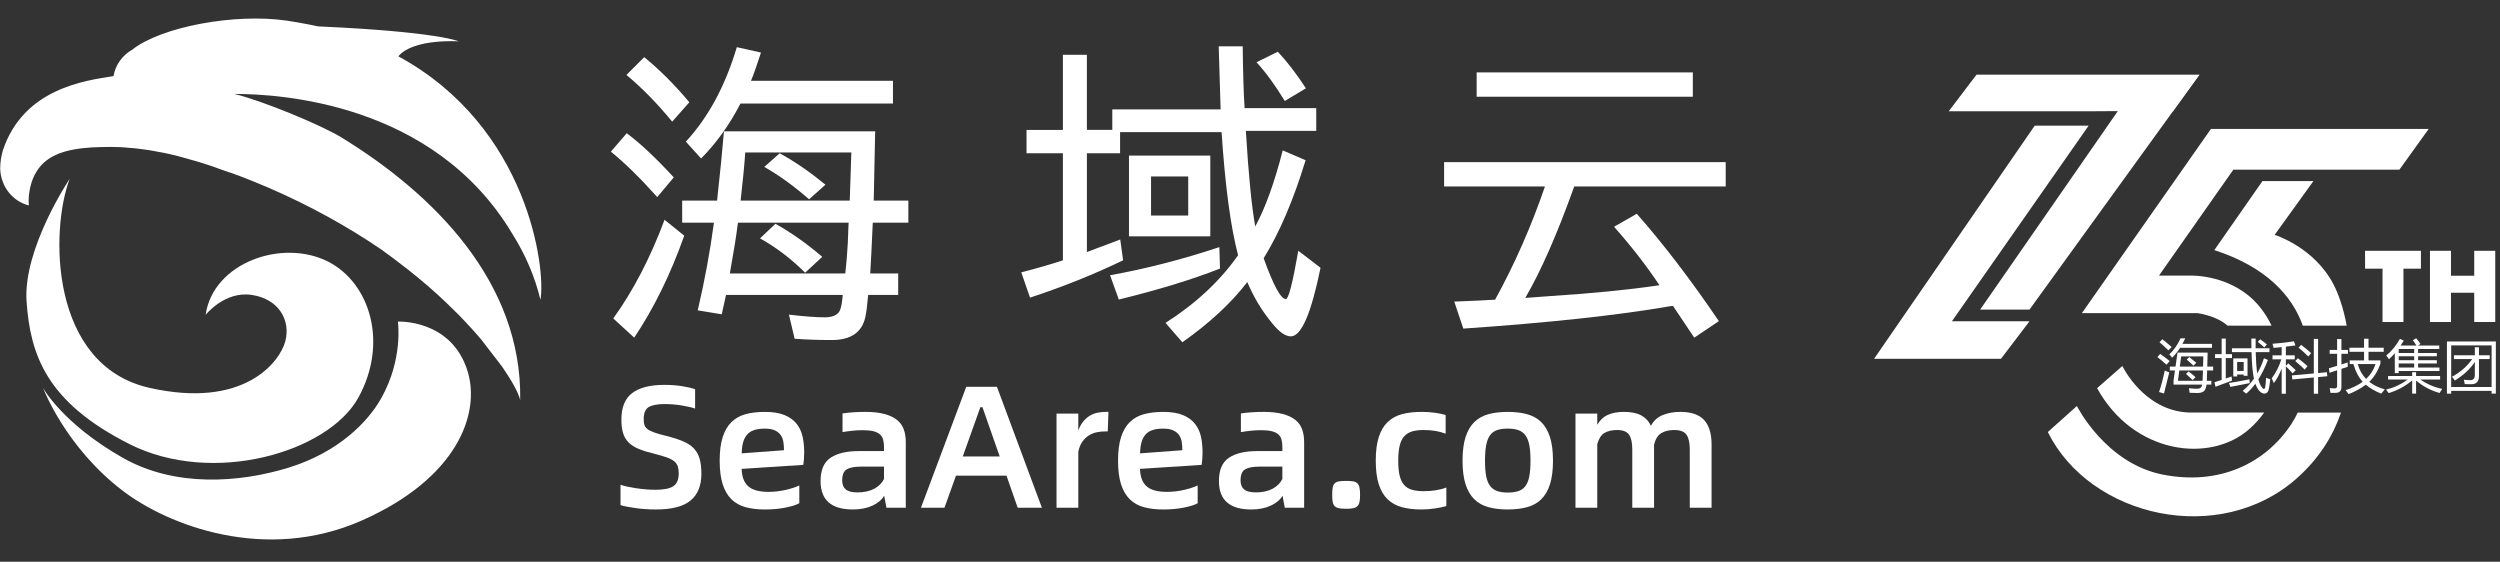 <?xml version="1.0" encoding="utf-8"?>
<!-- Generator: Adobe Illustrator 26.0.0, SVG Export Plug-In . SVG Version: 6.00 Build 0)  -->
<svg version="1.1" xmlns="http://www.w3.org/2000/svg" xmlns:xlink="http://www.w3.org/1999/xlink" x="0px" y="0px"
	 viewBox="0 0 3211.58 721.63" style="enable-background:new 0 0 3211.58 721.63;" xml:space="preserve">
<rect x="0" y="0" width="3211.58" height="721.63" fill="#333333" stroke="none"/>
<style type="text/css">
	.st0{enable-background:new    ;}
	.st1{fill:#FFFFFF;}
	.st2{fill-rule:evenodd;clip-rule:evenodd;fill:#FFFFFF;}
</style>
<g id="图层_1">
	<g id="图层_1-2">
		<g class="st0">
			<path class="st1" d="M842.81,654.48c-4.63,0-9.18-0.15-13.66-0.45c-4.48-0.3-8.73-0.75-12.76-1.34
				c-4.03-0.59-7.69-1.19-10.97-1.79c-3.28-0.59-6.04-1.27-8.28-2.01v-26.19c2.39,0.9,5.3,1.72,8.73,2.46
				c3.43,0.75,7.12,1.42,11.08,2.01c3.95,0.6,8.06,1.08,12.31,1.46c4.25,0.37,8.47,0.56,12.65,0.56c10.75,0,18.43-1.53,23.06-4.59
				c4.62-3.06,6.94-8.54,6.94-16.45c0-3.58-0.41-6.6-1.23-9.07c-0.82-2.46-2.35-4.62-4.59-6.49c-2.24-1.87-5.34-3.5-9.29-4.93
				c-3.96-1.42-9.14-2.94-15.56-4.59c-8.21-1.94-15.04-4.03-20.48-6.27c-5.45-2.24-9.85-5.04-13.21-8.4
				c-3.36-3.36-5.75-7.39-7.16-12.09c-1.42-4.7-2.13-10.48-2.13-17.35c0-15.82,4.66-27.2,13.99-34.14
				c9.33-6.94,23.02-10.41,41.08-10.41c8.36,0,16.04,0.56,23.06,1.68c7.01,1.12,12.54,2.43,16.57,3.92v24.85
				c-2.09-0.75-4.63-1.46-7.61-2.13c-2.99-0.67-6.23-1.3-9.74-1.9c-3.51-0.59-7.13-1.04-10.86-1.34c-3.73-0.3-7.24-0.45-10.52-0.45
				c-9.4,0-16.31,1.27-20.71,3.81c-4.4,2.54-6.6,7.69-6.6,15.45c0,2.99,0.3,5.48,0.9,7.5c0.59,2.01,1.9,3.81,3.92,5.37
				c2.02,1.57,4.89,3.02,8.62,4.37c3.73,1.34,8.65,2.76,14.77,4.25c9.1,2.24,16.6,4.63,22.5,7.16c5.89,2.54,10.56,5.67,13.99,9.4
				c3.43,3.73,5.86,8.21,7.28,13.43c1.42,5.23,2.13,11.49,2.13,18.8c0,15.22-4.63,26.68-13.88,34.36
				C877.88,650.64,863.1,654.48,842.81,654.48z"/>
			<path class="st1" d="M1033.09,581.28c0,2.99-0.11,5.86-0.34,8.62c-0.22,2.76-0.49,5.19-0.78,7.28l-79.25,5.15
				c0.3,10.15,3.13,17.61,8.51,22.39c5.37,4.78,14.1,7.16,26.19,7.16c3.58,0,7.28-0.22,11.08-0.67c3.81-0.45,7.46-1.08,10.97-1.9
				c3.5-0.82,6.75-1.71,9.74-2.69c2.98-0.97,5.52-1.98,7.61-3.02v22.83c-3.58,2.09-9.4,3.96-17.46,5.6
				c-8.06,1.64-17.01,2.46-26.86,2.46c-9.26,0-17.46-0.97-24.62-2.91c-7.16-1.94-13.21-5.29-18.13-10.07
				c-4.92-4.77-8.7-11.19-11.31-19.25c-2.61-8.06-3.92-18.21-3.92-30.45c0-12.24,1.3-22.39,3.92-30.44
				c2.61-8.06,6.38-14.47,11.31-19.25c4.92-4.78,10.97-8.13,18.13-10.07c7.16-1.94,15.37-2.91,24.62-2.91
				c10.44,0,18.95,1.38,25.52,4.14c6.57,2.76,11.71,6.53,15.45,11.3c3.73,4.78,6.27,10.3,7.61,16.57
				C1032.42,567.4,1033.09,574.11,1033.09,581.28z M1007.12,578.37c0-3.73-0.26-7.28-0.78-10.63c-0.52-3.36-1.68-6.3-3.47-8.84
				c-1.79-2.54-4.29-4.55-7.5-6.04c-3.21-1.49-7.5-2.24-12.87-2.24c-5.67,0-10.37,0.67-14.1,2.01c-3.73,1.34-6.72,3.36-8.95,6.04
				c-2.24,2.69-3.88,6.01-4.92,9.96c-1.05,3.96-1.64,8.54-1.79,13.77L1007.12,578.37z"/>
			<path class="st1" d="M1111.21,529.12c9.85,0,18.13,0.9,24.85,2.69s12.12,4.33,16.23,7.61c4.1,3.28,7.01,7.35,8.73,12.2
				c1.71,4.85,2.57,10.26,2.57,16.23v84.4h-24.85l-2.91-15.45c-2.99,5.23-8.02,9.48-15.11,12.76c-7.09,3.28-15.48,4.92-25.18,4.92
				c-27.61,0-41.41-12.16-41.41-36.49c0-14.18,4.25-24.14,12.76-29.88c8.51-5.74,20.6-8.62,36.27-8.62h32.46v-5.37
				c0-3.58-0.37-6.72-1.12-9.4c-0.75-2.69-2.13-4.92-4.14-6.72s-4.81-3.13-8.4-4.03c-3.58-0.9-8.14-1.34-13.66-1.34
				c-4.33,0-8.66,0.22-12.98,0.67c-4.33,0.45-8.66,1.05-12.98,1.79v-23.95c4.62-0.75,9.51-1.27,14.66-1.57
				C1102.15,529.27,1106.88,529.12,1111.21,529.12z M1101.59,632.54c8.51,0,15.67-1.57,21.49-4.7c5.82-3.13,10-7.31,12.54-12.54
				v-15.89h-28.65c-8.81,0-15.19,1.16-19.14,3.47c-3.96,2.32-5.93,7.05-5.93,14.21c0,5.23,1.53,9.11,4.59,11.64
				C1089.53,631.27,1094.57,632.54,1101.59,632.54z"/>
			<path class="st1" d="M1292.99,611.05h-64.92l-14.77,41.19h-30.22l58.2-155.36h39.4l57.76,155.36h-31.12L1292.99,611.05z
				 M1284.26,586.43l-22.16-63.35h-2.69l-22.61,63.35H1284.26z"/>
		</g>
		<g class="st0">
			<path class="st1" d="M1423.96,529.12l-0.9,25.07h-2.91c-3.88,0-7.65,0.37-11.31,1.12c-3.66,0.75-7.05,2.13-10.19,4.14
				c-3.13,2.01-5.9,4.7-8.28,8.06c-2.39,3.36-4.11,7.65-5.15,12.87v71.86h-27.98V531.36h27.98v21.71c1.79-4.92,4.03-8.95,6.72-12.09
				c2.69-3.13,5.63-5.6,8.84-7.39c3.21-1.79,6.57-2.98,10.07-3.58c3.5-0.59,7.05-0.9,10.63-0.9H1423.96z"/>
		</g>
		<g class="st0">
			<path class="st1" d="M1544.83,581.28c0,2.99-0.11,5.86-0.34,8.62c-0.22,2.76-0.49,5.19-0.78,7.28l-79.25,5.15
				c0.3,10.15,3.13,17.61,8.51,22.39c5.37,4.78,14.1,7.16,26.19,7.16c3.58,0,7.28-0.22,11.08-0.67c3.81-0.45,7.46-1.08,10.97-1.9
				c3.5-0.82,6.75-1.71,9.74-2.69c2.98-0.97,5.52-1.98,7.61-3.02v22.83c-3.58,2.09-9.4,3.96-17.46,5.6
				c-8.06,1.64-17.01,2.46-26.86,2.46c-9.26,0-17.46-0.97-24.62-2.91c-7.16-1.94-13.21-5.29-18.13-10.07
				c-4.92-4.77-8.7-11.19-11.3-19.25c-2.61-8.06-3.92-18.21-3.92-30.45c0-12.24,1.3-22.39,3.92-30.44
				c2.61-8.06,6.38-14.47,11.3-19.25c4.92-4.78,10.97-8.13,18.13-10.07c7.16-1.94,15.37-2.91,24.62-2.91
				c10.44,0,18.95,1.38,25.52,4.14c6.57,2.76,11.71,6.53,15.45,11.3c3.73,4.78,6.27,10.3,7.61,16.57
				C1544.16,567.4,1544.83,574.11,1544.83,581.28z M1518.87,578.37c0-3.73-0.26-7.28-0.78-10.63c-0.52-3.36-1.68-6.3-3.47-8.84
				c-1.79-2.54-4.29-4.55-7.5-6.04c-3.21-1.49-7.5-2.24-12.87-2.24c-5.67,0-10.38,0.67-14.1,2.01c-3.73,1.34-6.72,3.36-8.95,6.04
				c-2.24,2.69-3.88,6.01-4.92,9.96c-1.05,3.96-1.64,8.54-1.79,13.77L1518.87,578.37z"/>
			<path class="st1" d="M1622.96,529.12c9.85,0,18.13,0.9,24.85,2.69s12.12,4.33,16.23,7.61c4.1,3.28,7.01,7.35,8.73,12.2
				c1.71,4.85,2.57,10.26,2.57,16.23v84.4h-24.85l-2.91-15.45c-2.99,5.23-8.02,9.48-15.11,12.76c-7.09,3.28-15.48,4.92-25.18,4.92
				c-27.61,0-41.41-12.16-41.41-36.49c0-14.18,4.25-24.14,12.76-29.88c8.51-5.74,20.59-8.62,36.26-8.62h32.46v-5.37
				c0-3.58-0.37-6.72-1.12-9.4c-0.75-2.69-2.13-4.92-4.14-6.72s-4.81-3.13-8.39-4.03s-8.14-1.34-13.66-1.34
				c-4.33,0-8.66,0.22-12.98,0.67c-4.33,0.45-8.66,1.05-12.98,1.79v-23.95c4.62-0.75,9.51-1.27,14.66-1.57
				C1613.89,529.27,1618.63,529.12,1622.96,529.12z M1613.33,632.54c8.51,0,15.67-1.57,21.49-4.7c5.82-3.13,10-7.31,12.54-12.54
				v-15.89h-28.65c-8.81,0-15.19,1.16-19.14,3.47c-3.96,2.32-5.93,7.05-5.93,14.21c0,5.23,1.53,9.11,4.59,11.64
				C1601.28,631.27,1606.32,632.54,1613.33,632.54z"/>
		</g>
		<g class="st0">
			<path class="st1" d="M1729.3,653.58c-3.73,0-6.75-0.22-9.07-0.67c-2.32-0.45-4.14-1.3-5.49-2.57c-1.34-1.27-2.24-3.06-2.69-5.37
				c-0.45-2.31-0.67-5.41-0.67-9.29c0-3.88,0.22-7.01,0.67-9.4c0.45-2.39,1.34-4.21,2.69-5.48c1.34-1.27,3.17-2.09,5.49-2.46
				c2.31-0.37,5.33-0.56,9.07-0.56c3.58,0,6.53,0.19,8.84,0.56c2.31,0.38,4.14,1.2,5.48,2.46c1.34,1.27,2.27,3.1,2.8,5.48
				c0.52,2.39,0.78,5.52,0.78,9.4c0,3.88-0.26,6.98-0.78,9.29c-0.52,2.32-1.46,4.11-2.8,5.37c-1.34,1.27-3.17,2.13-5.48,2.57
				C1735.82,653.36,1732.88,653.58,1729.3,653.58z"/>
		</g>
		<g class="st0">
			<path class="st1" d="M1825.78,654.48c-9.25,0-17.5-0.97-24.74-2.91c-7.24-1.94-13.36-5.29-18.36-10.07
				c-5-4.77-8.81-11.19-11.42-19.25c-2.61-8.06-3.92-18.21-3.92-30.45c0-12.24,1.3-22.39,3.92-30.44
				c2.61-8.06,6.42-14.47,11.42-19.25c5-4.78,11.12-8.13,18.36-10.07c7.24-1.94,15.48-2.91,24.74-2.91c6.27,0,12.12,0.37,17.57,1.12
				c5.45,0.75,10.04,1.72,13.77,2.91v23.95c-4.33-1.64-8.81-2.83-13.43-3.58c-4.63-0.75-9.63-1.12-15-1.12
				c-5.82,0-10.78,0.64-14.89,1.9c-4.11,1.27-7.46,3.4-10.07,6.38c-2.61,2.99-4.52,7.02-5.71,12.09c-1.2,5.08-1.79,11.49-1.79,19.25
				c0,7.61,0.59,13.92,1.79,18.92c1.19,5,3.1,8.99,5.71,11.98c2.61,2.99,6.01,5.08,10.19,6.27c4.18,1.2,9.25,1.79,15.22,1.79
				c5.07,0,10.07-0.37,15-1.12c4.92-0.75,9.55-1.94,13.88-3.58V650c-1.79,0.6-3.92,1.16-6.38,1.68c-2.46,0.52-5.15,1.01-8.06,1.46
				c-2.91,0.45-5.9,0.78-8.95,1.01C1831.56,654.37,1828.61,654.48,1825.78,654.48z"/>
			<path class="st1" d="M1936.81,654.48c-9.25,0-17.46-0.97-24.62-2.91c-7.16-1.94-13.21-5.29-18.13-10.07
				c-4.92-4.77-8.7-11.19-11.31-19.25c-2.61-8.06-3.92-18.21-3.92-30.45c0-12.24,1.3-22.39,3.92-30.44
				c2.61-8.06,6.38-14.47,11.31-19.25c4.92-4.78,10.97-8.13,18.13-10.07c7.16-1.94,15.37-2.91,24.62-2.91
				c9.25,0,17.5,0.97,24.74,2.91c7.24,1.94,13.32,5.3,18.25,10.07c4.92,4.78,8.69,11.19,11.3,19.25c2.61,8.06,3.92,18.21,3.92,30.44
				c0,12.24-1.31,22.39-3.92,30.45c-2.61,8.06-6.38,14.48-11.3,19.25c-4.92,4.78-11.01,8.14-18.25,10.07
				C1954.31,653.51,1946.06,654.48,1936.81,654.48z M1936.81,632.76c5.67,0,10.37-0.67,14.1-2.01c3.73-1.34,6.72-3.58,8.95-6.72
				c2.24-3.13,3.84-7.31,4.81-12.54c0.97-5.22,1.46-11.79,1.46-19.7c0-7.76-0.49-14.29-1.46-19.59c-0.97-5.29-2.61-9.55-4.93-12.76
				c-2.32-3.21-5.34-5.48-9.07-6.83c-3.73-1.34-8.36-2.01-13.88-2.01c-5.52,0-10.15,0.67-13.88,2.01c-3.73,1.34-6.72,3.62-8.96,6.83
				c-2.24,3.21-3.84,7.46-4.81,12.76c-0.97,5.3-1.46,11.83-1.46,19.59c0,7.91,0.48,14.48,1.46,19.7c0.97,5.23,2.61,9.4,4.92,12.54
				c2.31,3.13,5.33,5.37,9.07,6.72C1926.88,632.09,1931.44,632.76,1936.81,632.76z"/>
			<path class="st1" d="M2158.65,529.12c13.88,0,24.03,3.47,30.45,10.41c6.42,6.94,9.63,17.43,9.63,31.45v81.26h-27.98v-74.99
				c0-8.51-1.42-14.77-4.25-18.8c-2.84-4.03-8.06-6.04-15.67-6.04c-6.72,0-12.28,1.34-16.68,4.03c-4.4,2.69-7.5,7.61-9.29,14.78
				v81.04h-27.98v-74.99c0-8.51-1.38-14.77-4.14-18.8c-2.76-4.03-7.87-6.04-15.33-6.04c-6.72,0-12.17,1.27-16.34,3.81
				c-4.18,2.54-7.24,7.31-9.18,14.33v81.71h-27.98V531.36h27.98v14.33c3.43-5.97,7.98-10.22,13.66-12.76
				c5.67-2.54,12.54-3.81,20.6-3.81c9.4,0,16.86,1.53,22.39,4.59c5.52,3.06,9.63,7.5,12.31,13.32c3.43-6.57,8.51-11.19,15.22-13.88
				S2150.29,529.12,2158.65,529.12z"/>
		</g>
		<g class="st0">
			<path class="st1" d="M844.32,253.18c-22.04-24.62-41.9-44.07-59.58-58.35l20.4-23.67c17.82,13.33,37.95,32.24,60.4,56.72
				L844.32,253.18z M814.74,433.76l-26.93-24.69c25.57-35.37,47.54-77.6,65.9-126.71l25.3,20.4
				C861.46,352.28,840.04,395.94,814.74,433.76z M863.5,156.27c-19.32-23.53-38.9-43.53-58.76-59.99l22.85-22.85
				c20.13,16.46,39.45,35.78,57.95,57.95L863.5,156.27z M1068.56,436.82c-16.87,0-32.78-0.55-47.74-1.63l-7.35-31.01
				c19.45,2.31,34.75,3.47,45.91,3.47c11.15,0,17.89-3.47,20.2-10.41c1.36-4.21,2.38-10.34,3.06-18.36H932.67l-5.51,24.89
				l-30.81-5.1c8.84-37.81,15.78-75.36,20.81-112.63h-40.81v-28.36h44.89l0.41-4.49c3.4-30.47,6.19-58.63,8.37-84.47h194.24
				l-1.84,88.96h44.48v28.36h-45.7c-1.36,30.47-2.45,52.23-3.26,65.29h35.91v27.54h-38.56c-1.22,13.74-2.45,23.26-3.67,28.57
				C1107.26,427.02,1092.91,436.82,1068.56,436.82z M900.64,203.6l-19.59-21.63c28.84-31.15,50.67-71.62,65.5-121.4l31.01,6.94
				c-5.17,16.19-9.46,28.29-12.85,36.32h182.41v29.18H951.24C937.09,160.35,920.23,183.88,900.64,203.6z M1085.91,351.33l1.84-19.18
				c1.09-12.65,1.84-26.86,2.24-42.64l0.2-3.47H947.98c-1.91,15.64-5.38,37.41-10.41,65.29H1085.91z M1091.62,257.67l2.04-61.82
				h-136.3c-0.95,14.69-2.93,35.3-5.92,61.82H1091.62z M1034.28,350.31c-17.82-17.82-37.13-32.51-57.95-44.07l19.79-18.77
				c19.86,11.02,39.92,25.17,60.19,42.44L1034.28,350.31z M1039.39,256.04c-19.45-17-38.63-30.88-57.54-41.62l19.79-17.55
				c19.31,10.61,38.9,24.08,58.76,40.4L1039.39,256.04z"/>
			<path class="st1" d="M1518.87,439.67l-21.63-24.89c38.9-24.76,69.99-53.73,93.25-86.92c-9.52-35.91-16.6-88.62-21.22-158.13
				h-130.38v27.14h-42.64v126.91c17.68-6.53,31.96-11.9,42.85-16.12l3.67,26.73c-37.41,18.09-77.26,34.07-119.57,47.95l-11.22-32.44
				c21.49-5.58,39.31-10.74,53.46-15.51V196.87h-46.72v-29.99h46.72V70.36h30.81v96.51h32.65v-26.32h139.15l-2.45-81h30.81
				c0.41,34.96,1.22,61.42,2.45,79.37h92.02v29.18h-90.59l0.2,0.61c3.4,55.77,7.41,96.51,12.04,122.22
				c13.06-24.08,24.82-56.65,35.3-97.73l29.38,12.65c-15.64,51.28-33.6,93.25-53.87,125.89c12.51,34.96,22.04,52.44,28.57,52.44
				c3.4,0,8.7-20.67,15.91-62.03l28.57,21.83c-11.97,58.76-24.69,88.14-38.16,88.14c-6.94,0-14.89-5.58-23.87-16.73
				c-13.2-15.92-23.87-33.6-32.03-53.05C1581.38,389.55,1553.56,415.32,1518.87,439.67z M1437.26,384.79l-11.22-31.22
				c46.11-8.29,92.9-20.33,140.38-36.11l0.82,27.54C1531.73,359.01,1488.4,372.27,1437.26,384.79z M1554.79,303.58h-104.47V199.93
				h104.47V303.58z M1526.42,276.85v-50.19h-47.75v50.19H1526.42z M1650.48,129.74c-12.24-20.13-24.35-36.73-36.32-49.79
				l27.34-13.47c11.7,12.38,23.73,28.02,36.11,46.93L1650.48,129.74z"/>
			<path class="st1" d="M2176.49,433.76l-27.34-40.81l-3.47,0.41c-67.74,11.7-156.36,21.29-265.86,28.77l-11.63-34.69
				c21.49-0.82,38.97-1.63,52.44-2.45c25.16-45.7,46.52-94.19,64.07-145.48h-129.56v-31.22h361.76v31.22h-194.65l-0.82,2.45
				c-21.49,59.85-42.17,106.78-62.03,140.79l32.85-2.45c53.32-3.4,99.84-8.02,139.56-13.88c-16.87-25.3-36.32-50.33-58.35-75.09
				l29.18-16.73c34.01,38.5,69.17,84.47,105.49,137.93L2176.49,433.76z M2174.65,124.23h-277.7V93.01h277.7V124.23z"/>
		</g>
		<g id="彩色印刷">
			<path class="st1" d="M2825.48,95.88l-218.35,301.85h-63.37l176.84-255 M2507.48,412.73h99.65l-36.6,48.17h-163l206.32-299.46
				h69.27L2507.48,412.73z"/>
			<polygon class="st1" points="2686.82,142.93 2720.6,142.72 2720.45,142.93 2791.45,142.93 2825.48,95.88 2539.13,95.88 
				2503.38,142.93 			"/>
			<g class="st0">
				<path class="st1" d="M2771.44,458.71l3.59-4.09c4.4,3.06,8.5,6.15,12.28,9.26c-1.72,1.96-3.11,3.5-4.16,4.6
					C2778.88,464.65,2774.98,461.39,2771.44,458.71z M2773.59,503.58c2.82-8.38,5.26-17.54,7.32-27.5c2.11,0.91,4.04,1.65,5.82,2.23
					c-2.44,9.38-4.71,18.45-6.82,27.21L2773.59,503.58z M2774.16,439.61l3.66-3.81c2.87,2.2,6.87,5.53,11.99,9.98
					c-1.63,1.58-3.04,2.99-4.24,4.24C2780.41,445.09,2776.6,441.62,2774.16,439.61z M2786.8,455.26
					c5.93-5.6,10.72-12.47,14.36-20.61h6.1c-1.15,2.49-2.36,4.86-3.63,7.11h37.95v5.03h-40.96c-3.09,4.81-6.47,9.05-10.16,12.71
					C2789.36,458.06,2788.14,456.65,2786.8,455.26z M2787.37,470.92h7.36l2.55-17.95h38.7c-0.14,6.65-0.29,12.64-0.43,17.95h7.54
					v5.03h-7.72c-0.14,5.17-0.29,9.57-0.43,13.21h5.85v4.88h-6.17c-0.41,3.52-1.36,6.15-2.87,7.9c-1.72,1.96-4.79,2.94-9.19,2.94
					c-2.49,0-5.7-0.1-9.62-0.29c-0.24-1.63-0.57-3.57-1-5.82c4.64,0.43,8.21,0.65,10.7,0.65c3.61,0,5.77-1.79,6.46-5.38h-36.9v-5.31
					l1.83-12.78h-6.64V470.92z M2829.99,475.94h-30.37l-1.76,13.21h31.63C2829.67,485.23,2829.84,480.82,2829.99,475.94z
					 M2830.45,457.85h-28.43l-1.76,13.07h29.87C2830.25,466.85,2830.36,462.49,2830.45,457.85z M2808.2,480.32l3.3-3.23
					c3.21,2.44,6.2,4.91,8.97,7.4l-3.73,3.73C2813.92,485.49,2811.07,482.86,2808.2,480.32z M2809.13,461.94l3.23-3.23
					c3.06,2.35,6.08,4.79,9.05,7.32l-3.66,3.73C2814.82,466.89,2811.95,464.29,2809.13,461.94z"/>
				<path class="st1" d="M2844.74,491.02c3.14-0.96,6.22-1.94,9.26-2.94V460h-8.47v-5.03h8.47v-19.96h5.31v19.96h7.97V460h-7.97
					v26.28c2.51-0.86,5-1.75,7.47-2.66c0,0.53,0.17,2.3,0.5,5.31c-6.7,2.44-13.76,5.07-21.18,7.9L2844.74,491.02z M2863.41,492.02
					c8.66-1.34,17.42-2.92,26.28-4.74c-0.05,0.77,0.05,2.39,0.29,4.88c-7.08,1.29-15.32,2.92-24.7,4.88L2863.41,492.02z
					 M2881.07,502.08c5.43-4.48,10.23-9.69,14.39-15.65c-1.65-7.47-2.67-18.81-3.05-34.03h-25.2v-5.03h25.06
					c-0.07-3.88-0.12-8.04-0.14-12.49h5.53c-0.05,4.36-0.05,8.52,0,12.49h17.73v5.03h-17.63c0.24,10.87,0.88,20,1.94,27.39
					c3.42-5.91,6.31-12.43,8.65-19.56l5.1,2.15c-3.66,9.53-7.75,17.84-12.28,24.95c1,3.78,2.27,6.86,3.81,9.23
					c1.29,2.06,2.39,3.09,3.3,3.09c0.86,0,1.46-1.03,1.79-3.09c0.43-2.49,0.77-6.22,1-11.2c2.06,0.81,3.85,1.44,5.38,1.87
					c-0.67,5.65-1.25,9.64-1.72,11.99c-0.81,4.21-2.75,6.34-5.82,6.39c-2.35-0.05-4.52-1.22-6.53-3.52
					c-1.99-2.2-3.67-5.25-5.06-9.15c-3.66,4.95-7.57,9.2-11.74,12.74C2884.25,504.52,2882.74,503.32,2881.07,502.08z
					 M2868.94,460.43h18.31v22.33h-4.95v-1.65h-8.4v2.51h-4.95V460.43z M2882.29,465.03h-8.4v11.49h8.4V465.03z M2903.54,435.88
					c3.54,2.49,6.39,4.69,8.54,6.61l-3.3,3.81c-2.15-2.06-4.93-4.43-8.33-7.11L2903.54,435.88z"/>
				<path class="st1" d="M2918.33,486.06c5.46-7.32,9.57-15.48,12.35-24.48h-11.34v-5.1h11.77v-10.55
					c-3.69,0.38-7.16,0.72-10.41,1.01c-0.34-1.77-0.81-3.54-1.44-5.31c9.29-0.67,18.5-1.72,27.64-3.16l1.87,5.31
					c-4.31,0.57-8.4,1.08-12.28,1.51v11.2h11.42v5.1h-11.42v8.11l3.16-2.87c3.45,2.97,6.63,5.86,9.55,8.69l-4.02,4.09
					c-3.06-3.45-5.96-6.44-8.69-8.97v35.18h-5.38v-32.38c-2.82,7.37-6.17,13.62-10.05,18.74
					C2920.25,490.21,2919.34,488.17,2918.33,486.06z M2944.25,482.26l28.14-2.51v-44.37h5.53v43.87l11.34-1.08l0.43,5.17
					l-11.77,1.08v21.4h-5.53v-20.89l-27.57,2.51L2944.25,482.26z M2948.56,463.81l3.45-3.66c5.46,4.26,9.57,7.66,12.35,10.2
					l-3.73,4.38C2958.37,472.38,2954.35,468.74,2948.56,463.81z M2952.79,446.58l3.3-3.59c5.31,4.07,9.62,7.63,12.92,10.7
					l-3.73,4.24C2961.89,454.43,2957.72,450.64,2952.79,446.58z"/>
				<path class="st1" d="M2991.85,473c3.61-1.03,7.11-2.05,10.48-3.05v-15.47h-9.55v-4.95h9.55v-13.93h5.53v13.93h8.4v4.95h-8.4
					v13.75c2.75-0.88,5.43-1.76,8.04-2.62c0,2.3,0.05,4.16,0.14,5.6c-2.7,0.86-5.43,1.74-8.18,2.62v23.15
					c0,5.07-2.39,7.63-7.18,7.68c-1.92,0.05-4.21,0.05-6.89,0c-0.29-2.01-0.6-4.04-0.93-6.1c2.82,0.29,4.95,0.43,6.39,0.43
					c2.06,0,3.09-1.08,3.09-3.23v-20.1c-3.23,1.08-6.49,2.18-9.76,3.3L2991.85,473z M3018.49,467.68v-4.74h18.45v-10.99h-18.74
					v-5.24h18.74v-11.56h5.74v11.56h19.53v5.24h-19.53v10.99h15.29v4.31c-3.38,9.57-8.17,17.33-14.4,23.26
					c5.38,4.24,12.05,7.47,20,9.69c-1.82,2.11-3.35,3.95-4.59,5.53c-7.78-3.16-14.37-7-19.78-11.52
					c-6.29,4.74-13.65,8.77-22.08,12.1c-1-1.53-2.27-3.23-3.81-5.1c8.54-2.78,15.84-6.37,21.9-10.77
					c-5.31-5.79-9.3-13.38-11.95-22.76H3018.49z M3051.73,467.68h-22.94c2.15,7.56,5.74,13.95,10.77,19.17
					C3045.21,481.49,3049.26,475.1,3051.73,467.68z"/>
				<path class="st1" d="M3067.81,482.98h30.94v-4.88h5.03v4.88h30.87v4.59h-25.27c8.38,5.91,17.69,9.91,27.93,11.99
					c-1.29,2.01-2.42,3.78-3.38,5.31c-11.68-3.37-21.73-8.72-30.15-16.05v16.84h-5.03v-16.91c-8.71,7.28-18.76,12.7-30.15,16.26
					c-1-1.48-2.13-2.99-3.38-4.52c10.29-2.51,19.53-6.82,27.71-12.92h-25.13V482.98z M3099.62,437.1l4.24-2.58
					c2.25,2.49,4.09,4.93,5.53,7.32l-3.3,2.08h27.5v4.45h-27.21v5.1h24.05v4.16h-24.05v5.1h24.05v4.16h-24.05v5.24h27.43v4.45
					h-52.34v2.73h-5.03v-25.56c-2.47,2.87-4.98,5.46-7.54,7.75c-0.77-1.39-1.92-2.97-3.45-4.74c6.94-5.79,12.8-12.92,17.59-21.4
					l4.95,2.23c-1.34,2.2-2.7,4.31-4.09,6.32h20.32C3102.92,441.74,3101.39,439.47,3099.62,437.1z M3081.45,453.47h19.89v-5.1
					h-19.89V453.47z M3081.45,462.73h19.89v-5.1h-19.89V462.73z M3081.45,472.14h19.89v-5.24h-19.89V472.14z"/>
				<path class="st1" d="M3143.42,438.68h62.82v66.99h-5.46v-3.52h-51.91v3.59h-5.46V438.68z M3200.78,443.7h-51.91v53.42h51.91
					V443.7z M3152.39,456.41h26.85v-10.34h5.31v10.34h13.79v4.88h-13.79v21.9c0,6.94-3.3,10.41-9.91,10.41
					c-2.68,0-5.46-0.05-8.33-0.14c-0.29-1.68-0.67-3.57-1.15-5.67c3.21,0.38,5.94,0.58,8.19,0.58c3.92,0,5.89-2.23,5.89-6.68v-16.8
					c-5.82,9.02-14.41,17.02-25.77,23.98c-0.91-1.58-2.13-3.18-3.66-4.81c11.15-6.17,19.82-13.76,25.99-22.76h-23.41V456.41z"/>
			</g>
			<path class="st1" d="M3014.61,418.33h-56.38c-13.72-38.67-47.19-75.5-113.64-97.05l61.84-88.67h65.44l-49.8,69.1
				c0,0,50.18,15.38,75.36,63.09C3003.81,376.88,3010.54,395.68,3014.61,418.33z M2674.47,402.23H2823c17.9,3,30.17,8.79,38.65,16.1
				h56.43c-4.1-8.77-9.28-16.99-15.41-24.48c-34.45-41.88-88.28-39.78-88.28-39.78h-40.91L2869,218h213.31l37.69-52.4h-279.74
				L2674.47,402.23z M3178.47,322.18v32h-29.86v-32h-27v91.49h27v-37.58h29.86v37.58h27v-91.49H3178.47z M3038.28,345.12h22.39
				v68.55h26.87v-68.55H3110v-22.94h-71.79L3038.28,345.12z"/>
			<path class="st1" d="M2694,498.65l32.47-28.49c0,0,27,57.31,85.35,59.78l0,0h1c2,0.06,3.88,0.06,5.75,0h90.12
				c-5.47,7.66-11.79,14.68-18.82,20.93C2839.75,595.73,2740.85,583.8,2694,498.65z M2951.76,530c-2.36,5.07-5.08,9.97-8.14,14.65
				c-33.19,50.47-92.58,79.58-165.78,64.92s-109.8-88-109.8-88L2630.69,555c54.33,109.67,221,147.77,320.38,59
				c28.68-25.63,46.27-54.71,56.25-84H2951.76z"/>
		</g>
		<g>
			<g>
				<path class="st2" d="M166.4,570.53c107.1,53.97,255.17,10.46,293.89-59.63s15.26-146.94-38.43-174.64
					c-59.06-30.24-148.07,1.13-157.68,68.1c0,0,24.87-31.08,59.63-25.43c34.76,5.37,49.74,32.78,42.67,59.63
					c-7.35,27.13-53.69,87.04-174.64,59.63C63.54,469.09,64.38,295.86,89.53,229.74c0,0-60.19,89.58-55.39,157.68
					C38.95,455.52,59.3,516.56,166.4,570.53z M600.73,477c-20.63-67.26-89.58-63.86-89.58-63.86s7.06,47.47-21.19,98.06
					c-16.96,30.52-55.1,69.8-119.25,89.58c-62.45,19.22-145.53,25.72-213.07-12.72c-77.15-43.8-102.3-89.58-102.3-89.58
					s28.54,75.73,102.3,131.97c58.5,44.65,183.4,92.69,306.61,38.43S617.4,531.54,600.73,477z"/>
			</g>
		</g>
		<path class="st2" d="M511.72,72.34c167.86,91.28,189.61,274.11,182.55,312.82c-6.78-28.54-18.93-57.65-36.45-85.34
			C556.93,131.4,358.27,120.66,300.91,120.66c35.89,8.48,111.9,40.13,137.34,55.67c119.25,72.91,232.57,186.51,230.02,337.69
			c-1.98-9.04-10.74-24.87-23.17-42.95c-7.35-9.33-15.54-20.06-23.74-30.8c-0.85-1.13-1.7-2.26-2.54-3.39
			c-4.52-5.37-9.33-10.74-14.13-16.11c-0.28-0.28-0.28-0.28-0.57-0.57c-2.26-2.26-4.24-4.52-6.5-7.06
			c-0.28-0.28-0.85-0.85-1.13-1.13c-2.54-2.54-5.09-5.37-7.63-7.91c-4.52-4.52-9.33-9.04-14.13-13.85
			c-0.28-0.28-0.57-0.57-0.85-0.85c-14.98-14.41-31.37-28.54-48.89-42.39c-0.28-0.28-0.85-0.57-1.41-1.13
			c-2.83-2.26-5.65-4.24-8.48-6.5c-2.83-2.26-5.65-4.24-8.48-6.5c-0.85-0.57-1.41-1.13-2.26-1.7c-4.52-3.39-9.33-6.78-13.85-10.17
			c-42.95-29.39-92.12-56.8-145.81-79.97c-12.43-5.37-25.15-10.46-37.58-15.26c-2.83-0.85-6.5-2.26-10.17-3.67
			c-0.57-0.28-1.13-0.57-1.98-0.57c-3.96-1.41-7.91-2.83-12.15-4.24c-0.28,0-0.57-0.28-0.85-0.28c-0.28,0-0.57-0.28-0.85-0.28
			c-3.67-1.41-7.35-2.83-11.02-3.96c-3.39-1.13-6.78-2.26-10.46-3.39c-2.26-0.57-4.24-1.41-6.5-1.98c-3.11-0.85-5.93-1.7-9.04-2.54
			l0,0l0,0c-6.22-1.98-12.43-3.39-18.37-5.09c-5.93-1.41-11.87-2.83-17.8-3.96h-0.28c-1.7-0.28-3.11-0.57-4.8-0.85
			c-1.98-0.28-4.24-0.85-5.93-1.13c-1.98-0.28-3.67-0.57-4.8-0.85c-0.57,0-1.13-0.28-1.41-0.28c-1.41,0-2.26-0.28-2.26-0.28
			s0.57,0,1.7,0.28c-4.24-0.57-8.19-1.13-12.43-1.7c-4.24-0.57-8.19-0.85-12.15-1.13c-7.91-0.85-15.82-1.13-23.17-1.13
			c-8.48,0-16.39,0.28-24.02,0.57c-32.78,1.98-57.65,9.33-70.93,30.24c-1.13,1.7-1.98,3.11-2.83,4.8c-1.7,3.39-3.11,6.78-4.24,10.46
			c-1.13,3.39-1.98,7.35-2.54,11.02c-0.28,1.98-0.57,3.96-0.85,5.93c-0.28,3.96-0.28,7.91,0,12.15
			c-20.91-5.37-35.89-24.3-36.74-46.91c0,0,0,0,0-0.28c0-7.63,1.13-15.82,3.39-23.45c26.56-79.97,106.25-89.86,142.14-95.51
			c2.54-14.69,11.59-26.85,24.02-33.91c37.02-29.39,131.68-47.19,198.94-37.3c9.61,1.41,18.65,3.11,27.69,4.8l0,0l12.15,2.54
			c153.73,6.78,180.85,19.22,180.85,19.22S530.93,49.16,511.72,72.34z"/>
	</g>
</g>
<g id="图层_2">
</g>
</svg>
